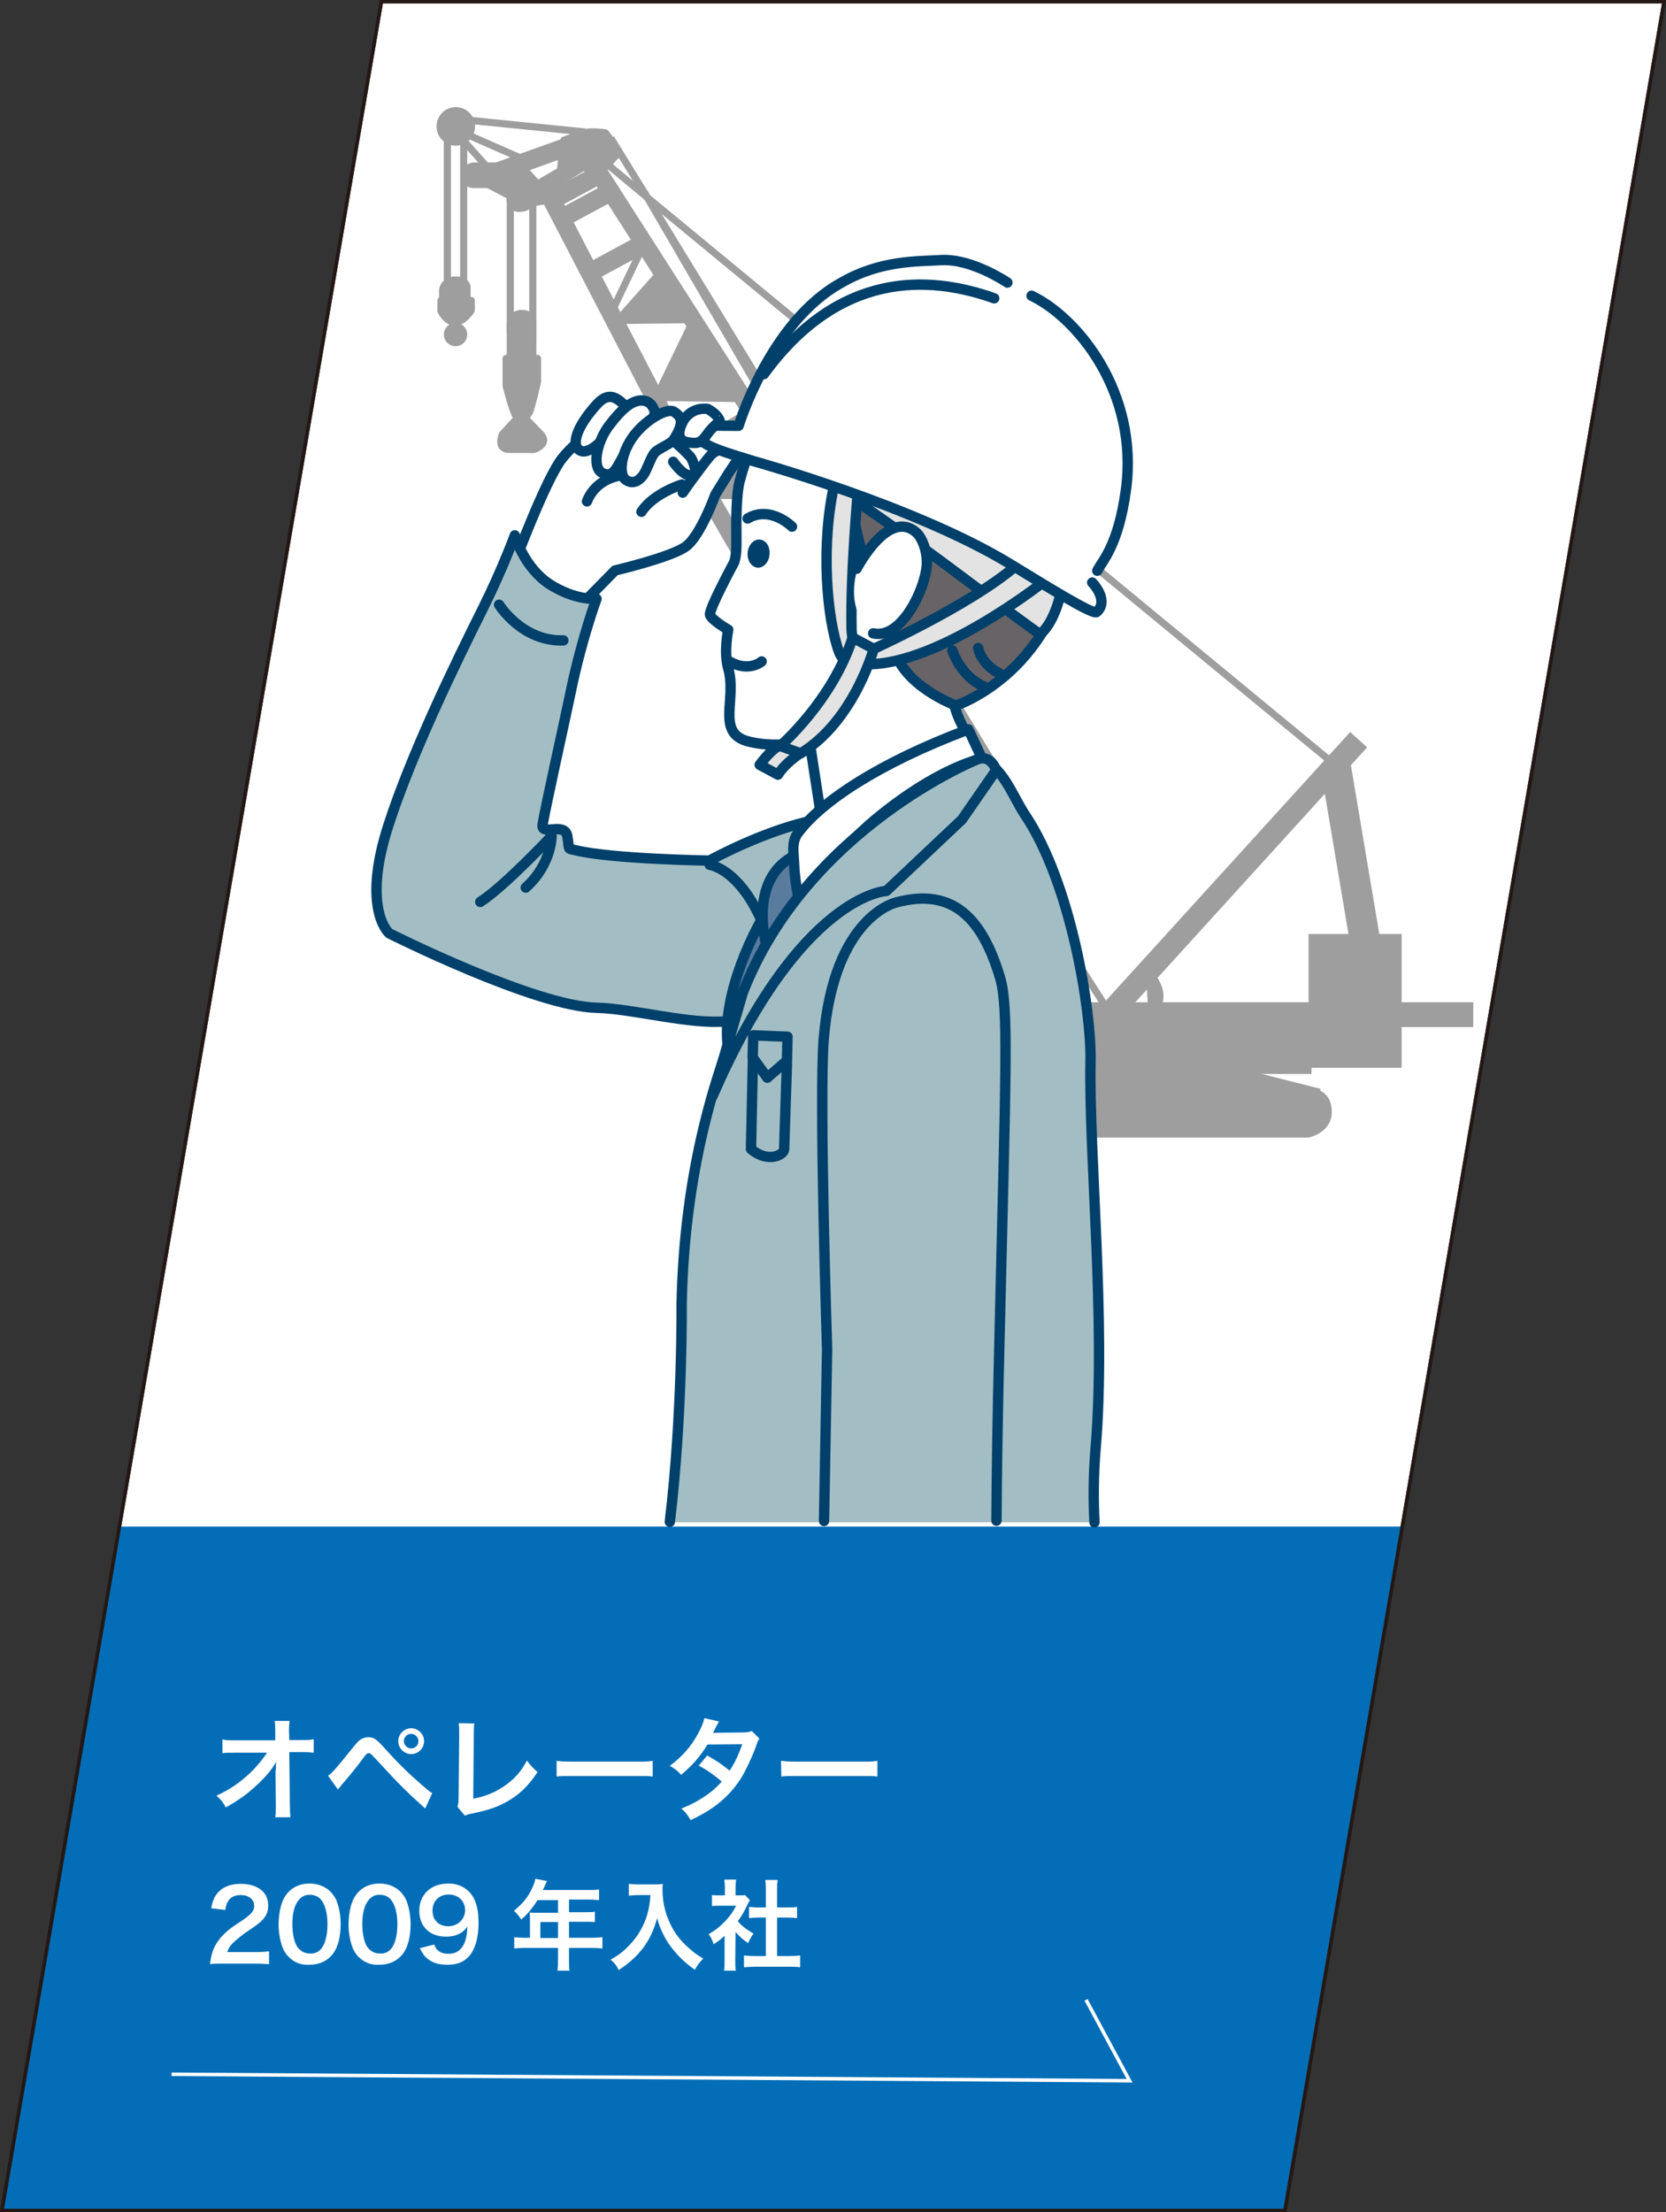 <?xml version="1.0" encoding="utf-8"?>
<!-- Generator: Adobe Illustrator 27.4.1, SVG Export Plug-In . SVG Version: 6.00 Build 0)  -->
<svg version="1.1" xmlns="http://www.w3.org/2000/svg" xmlns:xlink="http://www.w3.org/1999/xlink" x="0px" y="0px"
	 viewBox="0 0 593.2 787.6" style="enable-background:new 0 0 593.2 787.6;" xml:space="preserve">
<rect x="0" y="0" width="593.2" height="787.6" fill="#333333" stroke="none"/>
<style type="text/css">
	.st0{fill:#FFFFFF;stroke:#231815;stroke-width:1.25;stroke-miterlimit:10;}
	.st1{fill:#036EB7;}
	.st2{fill:#FFFFFF;}
	.st3{fill:none;stroke:#FFFFFF;stroke-width:1.25;stroke-miterlimit:10;}
	.st4{fill:none;stroke:#231815;stroke-width:1.25;stroke-miterlimit:10;}
	.st5{fill:#9E9E9F;stroke:#9E9E9F;stroke-width:2.536;stroke-miterlimit:7;}
	.st6{fill:#9E9E9F;stroke:#9E9E9F;stroke-width:2.536;stroke-linecap:round;stroke-linejoin:round;stroke-miterlimit:7;}
	.st7{fill:#9E9E9F;stroke:#9E9E9F;stroke-width:1.268;stroke-miterlimit:7;}
	.st8{fill:#9E9E9F;stroke:#9E9E9F;stroke-width:4.607;stroke-miterlimit:10;}
	.st9{fill:#9E9E9F;stroke:#9E9E9F;stroke-width:3.804;stroke-miterlimit:7;}
	.st10{fill:#FFFFFF;stroke:#00406A;stroke-width:3.687;stroke-linecap:round;stroke-linejoin:round;stroke-miterlimit:10;}
	.st11{fill:none;stroke:#00406A;stroke-width:3.687;stroke-linecap:round;stroke-linejoin:round;stroke-miterlimit:10;}
	.st12{fill:#A2BEC4;stroke:#00406A;stroke-width:3.687;stroke-linecap:round;stroke-linejoin:round;stroke-miterlimit:10;}
	.st13{fill:#00406A;}
	.st14{fill:#676366;stroke:#00406A;stroke-width:3.687;stroke-linecap:round;stroke-linejoin:round;stroke-miterlimit:10;}
	.st15{fill:#E2E3E2;stroke:#00406A;stroke-width:3.687;stroke-linecap:round;stroke-linejoin:round;stroke-miterlimit:10;}
	.st16{fill:#597B9D;stroke:#00406A;stroke-width:3.687;stroke-linecap:round;stroke-linejoin:round;stroke-miterlimit:10;}
	.st17{fill:#A2BEC4;}
</style>
<g id="ワイヤー_00000141434263982326548340000004727040935601477768_">
</g>
<g id="レイヤー_1">
	<g id="レイヤー_1_00000040536737324670578950000002935229019675406000_">
	</g>
	<g id="ワイヤー">
		<polygon class="st0" points="457.5,787 0.7,787 135.8,0.6 592.5,0.6 		"/>
		<polygon class="st1" points="457.5,787 0.7,787 42.7,543.5 499.5,543.5 		"/>
		<g>
			<path class="st2" d="M98.2,630.1c0-0.2,0.1-2.2,0.1-2.9c-0.8,1.7-2.1,3.4-4.1,5.6c-2.2,2.4-5.1,5-7.9,7c-1.6,1.1-2.9,2-5.9,3.7
				c-1-1.9-1.6-2.6-3.3-4.2c4.8-2.2,8.6-4.8,12.6-8.7c2-2,4-4.5,5.4-6.6h-11c-3,0-3.5,0-4.9,0.2v-4.9c1.5,0.3,2.2,0.3,5,0.3H98v-3.2
				c0-2.2,0-2.2-0.2-3.7h5.3c-0.1,1-0.2,1.8-0.2,3.4v0.2l0.1,3.2h4c2.7,0,3.3,0,4.7-0.3v4.8c-1.2-0.1-2.1-0.2-4.6-0.2H103l0.2,18.6
				c0,2,0.1,3.5,0.2,4.6H98c0.2-1.1,0.2-2.2,0.2-3.8c0-0.2,0-0.4,0-0.7l-0.1-12L98.2,630.1L98.2,630.1L98.2,630.1z"/>
			<path class="st2" d="M116.8,632.2c1.2-0.6,3.2-3,8.6-9.7c1.4-1.8,2.2-2.6,3-3.2c0.8-0.5,1.8-0.8,2.7-0.8c2,0,2.9,0.6,6,4.1
				c4.8,5.3,8.5,8.9,13,12.8c2.3,2,2.9,2.5,3.8,3l-2.5,5.5c-7.5-6.8-9.5-8.9-16.9-16.9c-2.6-2.8-2.6-2.8-3.2-2.8
				c-0.6,0-0.8,0.1-2.4,2.3c-1.6,2.2-5,6.4-7.2,8.9c-0.6,0.8-0.8,1-1.4,1.7L116.8,632.2z M151,619.9c0,2.6-2.1,4.6-4.6,4.6
				s-4.6-2.1-4.6-4.6s2.1-4.6,4.6-4.6C148.9,615.3,151,617.4,151,619.9z M143.8,619.9c0,1.4,1.2,2.6,2.6,2.6c1.5,0,2.6-1.2,2.6-2.6
				c0-1.4-1.2-2.6-2.6-2.6C144.9,617.3,143.8,618.5,143.8,619.9z"/>
			<path class="st2" d="M168.9,613.6c-0.2,1.1-0.2,2.1-0.2,4l-0.2,22.8c4.2-0.8,7.9-2.3,10.9-4.4c3.7-2.5,6.2-5.3,8.2-9.2
				c1.6,2.1,2.1,2.6,3.8,4.1c-2.8,4.2-5.3,6.9-8.9,9.3c-4,2.7-8.1,4.2-14.6,5.5c-1.1,0.2-1.6,0.4-2.4,0.7l-2.6-3.1
				c0.3-1.1,0.4-1.8,0.4-4.1l0.2-21.6c0-2.8,0-2.8-0.2-4.1L168.9,613.6z"/>
			<path class="st2" d="M198.1,626.9c1.8,0.2,2.5,0.3,6.5,0.3h21.3c4,0,4.7,0,6.5-0.3v5.6c-1.6-0.2-2-0.2-6.5-0.2h-21.2
				c-4.5,0-4.9,0-6.5,0.2v-5.6H198.1z"/>
			<path class="st2" d="M270.4,619c-0.5,0.7-0.6,0.8-1.2,2.7c-1.3,3.6-3.5,8.3-5.1,11c-4.1,6.6-9.7,11.4-18.2,15.3
				c-1.3-2.2-1.8-2.8-3.3-4.1c3.4-1.4,5.4-2.4,7.8-4c2.8-1.8,4.5-3.3,6.6-5.6c-2.8-2.4-5.2-4.1-8.2-5.7l3-3.6c3.4,1.9,5,3,8,5.4
				c1.9-2.9,3.2-5.7,4.5-9.4l-12.4,0.1c-2.5,4.1-5.3,7.4-9.4,10.8c-1.3-1.5-1.9-2-4-3.2c4.4-3.3,7.6-6.9,10-11.4
				c1.2-2.1,2-4.1,2.3-5.6l5.2,1.2c-0.4,0.7-0.4,0.7-1.2,2.2c-0.5,1.1-0.8,1.6-1,1.9c0.6-0.1,0.6-0.1,10.4-0.2
				c1.6,0,2.5-0.1,3.5-0.5L270.4,619z"/>
			<path class="st2" d="M278.1,626.9c1.8,0.2,2.5,0.3,6.5,0.3h21.3c4,0,4.7,0,6.5-0.3v5.6c-1.6-0.2-2-0.2-6.5-0.2h-21.2
				c-4.5,0-4.9,0-6.5,0.2L278.1,626.9L278.1,626.9z"/>
		</g>
		<g>
			<path class="st2" d="M79.3,699.1c-2.7,0-3.3,0-4.5,0.2c0.2-2,0.5-3.2,0.9-4.5c0.9-2.6,2.5-4.8,4.8-6.9c1.2-1.1,2.3-1.9,5.8-4.2
				c3.2-2.2,4.2-3.4,4.2-5.1c0-2.4-1.9-3.9-4.8-3.9c-2,0-3.6,0.7-4.4,2.1c-0.6,0.8-0.8,1.6-1.1,3.2l-5-0.6c0.5-2.7,1.1-4.1,2.4-5.6
				c1.8-2,4.5-3.1,8-3.1c6.1,0,9.9,2.9,9.9,7.7c0,2.3-0.8,4-2.5,5.6c-1,0.9-1.3,1.2-5.9,4.3c-1.5,1.1-3.3,2.6-4.2,3.5
				c-1.1,1.1-1.5,1.8-2,3.2h9.8c2.2,0,4-0.1,5.1-0.3v4.6c-1.6-0.1-3-0.2-5.3-0.2H79.3z"/>
			<path class="st2" d="M102.9,696.8c-1.1-1-1.9-2.3-2.3-3.5c-0.9-2.5-1.4-5.2-1.4-8.1c0-3.7,0.8-7.6,2.1-9.7c1.9-3.2,5-4.9,8.9-4.9
				c3,0,5.5,1,7.4,2.8c1,1.1,1.9,2.3,2.3,3.5c0.9,2.5,1.4,5.2,1.4,8.1c0,4.3-0.9,8.1-2.6,10.4c-2,2.7-4.9,4.1-8.5,4.1
				C107.3,699.7,104.7,698.7,102.9,696.8z M114.1,694.1c1.6-1.6,2.5-4.9,2.5-9s-0.9-7.2-2.5-9c-0.8-0.9-2.2-1.5-3.8-1.5
				c-1.7,0-2.9,0.6-3.9,1.8c-1.5,1.8-2.3,4.7-2.3,8.5c0,3.7,0.7,6.7,1.8,8.3c1.1,1.5,2.6,2.3,4.5,2.3
				C111.8,695.6,113.2,695.1,114.1,694.1z"/>
			<path class="st2" d="M127.8,696.8c-1.1-1-1.9-2.3-2.3-3.5c-0.9-2.5-1.4-5.2-1.4-8.1c0-3.7,0.8-7.6,2.1-9.7c1.9-3.2,5-4.9,8.9-4.9
				c3,0,5.5,1,7.4,2.8c1,1.1,1.9,2.3,2.3,3.5c0.9,2.5,1.4,5.2,1.4,8.1c0,4.3-0.9,8.1-2.6,10.4c-2,2.7-4.9,4.1-8.5,4.1
				C132.2,699.7,129.7,698.7,127.8,696.8z M139,694.1c1.6-1.6,2.5-4.9,2.5-9s-0.9-7.2-2.5-9c-0.8-0.9-2.2-1.5-3.8-1.5
				c-1.7,0-2.9,0.6-3.9,1.8c-1.5,1.8-2.3,4.7-2.3,8.5c0,3.7,0.7,6.7,1.8,8.3c1.1,1.5,2.6,2.3,4.5,2.3
				C136.7,695.6,138.1,695.1,139,694.1z"/>
			<path class="st2" d="M154.6,692.3c0.4,1,0.7,1.5,1.1,1.9c0.9,0.9,2.2,1.4,4,1.4c1.7,0,3-0.5,4-1.4c1.8-1.7,2.6-4.2,2.7-8.3
				c-0.7,1-1.1,1.4-1.9,2c-1.6,1.1-3.4,1.6-5.7,1.6c-5.8,0-9.5-3.6-9.5-9.2c0-3.6,1.6-6.5,4.4-8.2c1.6-1,3.7-1.5,6.1-1.5
				c4.5,0,8.2,2.6,9.6,6.9c0.7,1.9,1,4.4,1,7.2c0,5.3-1.4,9.9-3.7,12.1c-1.9,1.9-4.1,2.7-7.5,2.7c-2.9,0-5-0.6-6.8-2
				c-1.2-0.9-1.9-1.9-2.9-3.9L154.6,692.3z M165.6,680.1c0-3.3-2.4-5.6-5.9-5.6c-3.4,0-5.7,2.4-5.7,5.7c0,3.4,2.2,5.6,5.6,5.6
				C163,685.8,165.6,683.3,165.6,680.1z"/>
			<path class="st2" d="M188.7,682.9c0-0.8,0-1.3-0.1-2c0.7,0.1,1.5,0.1,2.5,0.1h7.6v-4.5h-7.3c-1.8,2.8-3.5,4.9-5.8,6.9
				c-1-1.5-1.4-2-2.6-3.1c3.6-3,5.4-5.4,6.8-8.8c0.5-1.1,0.7-1.9,0.8-2.6l4.2,0.8c-0.2,0.4-0.3,0.5-0.5,1c0,0.1-0.4,0.8-1,2.2h16.4
				c1.6,0,2.5,0,3.6-0.2v3.8c-1.1-0.1-2-0.2-3.6-0.2h-7.1v4.5h5.6c1.6,0,2.6,0,3.6-0.2v3.7c-1-0.1-2-0.1-3.5-0.1h-5.7v5.7h8.1
				c1.6,0,2.7-0.1,3.8-0.2v4c-1.1-0.1-2.3-0.2-3.8-0.2h-8.1v4.4c0,1.8,0,2.7,0.2,3.7h-4.3c0.1-1,0.2-2,0.2-3.8v-4.3h-11.8
				c-1.5,0-2.7,0.1-3.8,0.2v-4c1.1,0.1,2.2,0.2,3.8,0.2h1.8L188.7,682.9L188.7,682.9z M198.7,690v-5.7h-6.3v5.7H198.7z"/>
			<path class="st2" d="M227.3,674.7c-0.9,0-2,0.1-3.4,0.2v-4.2c1,0.1,1.8,0.2,3.3,0.2h5.6c1.4,0,2.4,0,3.2-0.2
				c-0.1,1-0.1,1.3-0.1,2.2c0,5,1.3,9.6,3.7,13.9c1.5,2.5,3.2,4.6,5.6,6.7c1.8,1.6,2.8,2.4,5.2,3.8c-1.3,1.3-2,2.2-3,4
				c-3.5-2.5-6.1-5-8.5-8.2c-1.3-1.7-2.1-3-3.1-5.2c-0.9-1.9-1.2-2.8-1.8-5c-1.3,4.5-2.7,7.5-5,10.6c-2.2,2.9-4.9,5.4-8.7,7.9
				c-0.7-1.5-1.5-2.6-2.9-3.7c3-1.7,4.7-3,7-5.5c2.7-2.8,4.9-6.6,6-10.4c0.7-2.4,1-4.2,1.2-7.1H227.3z"/>
			<path class="st2" d="M261.8,698c0,1.6,0,2.5,0.2,3.6h-4.2c0.2-1,0.2-2,0.2-3.6v-8.8c-1.4,1.3-2.1,1.8-3.9,3
				c-0.4-1.3-1-2.6-1.8-3.6c2.5-1.4,4.1-2.7,6-4.7c1.6-1.7,2.7-3.2,3.8-5.4h-5.7c-1.3,0-2,0-2.9,0.1v-3.9c0.9,0.1,1.6,0.1,2.8,0.1
				h1.8v-2.9c0-0.9-0.1-1.9-0.2-2.7h4.2c-0.1,0.8-0.2,1.6-0.2,2.7v2.9h1.4c1.1,0,1.6,0,2-0.1l1.7,1.8c-0.3,0.5-0.5,0.9-0.8,1.5
				c-1.2,2.5-1.8,3.7-3.5,6c1.6,1.9,3.3,3.1,5.6,4.4c-0.8,1.1-1.4,2.1-1.9,3.4c-1.8-1.2-3-2.2-4.5-4L261.8,698L261.8,698z
				 M276.7,696.4h4.2c1.8,0,2.9-0.1,4-0.2v4.2c-1.2-0.2-2.6-0.2-4-0.2h-12c-1.4,0-2.7,0.1-4,0.2v-4.2c1.1,0.1,2.3,0.2,4,0.2h3.8
				v-13.7h-2.6c-1.2,0-2.3,0.1-3.4,0.2v-4c1,0.1,1.9,0.2,3.4,0.2h2.6v-6.2c0-1.4-0.1-2.3-0.2-3.6h4.4c-0.2,1.4-0.2,2.1-0.2,3.6v6.2
				h3.7c1.6,0,2.5,0,3.4-0.2v4c-1.1-0.1-2.2-0.2-3.4-0.2h-3.7L276.7,696.4L276.7,696.4z"/>
		</g>
		<polyline class="st3" points="61.1,738.5 402.2,740.8 386.7,712 		"/>
		<polygon class="st4" points="457.5,787 0.7,787 135.8,0.6 592.5,0.6 		"/>
	</g>
	<g>
		<g>
			<line class="st5" x1="159.3" y1="49.7" x2="159.3" y2="103.3"/>
			<line class="st5" x1="165.1" y1="46.4" x2="165.1" y2="103.3"/>
			<line class="st5" x1="181.7" y1="66.6" x2="181.7" y2="119.1"/>
			<line class="st5" x1="189.7" y1="68.3" x2="189.7" y2="122"/>
			<path class="st6" d="M180.2,59.1h-11.5c0,0-3.2,0.2-3.2,3.2c0,3,2,3.4,3.4,3.4c1.4,0,4.9,0,4.9,0l7.8,4.1c0,0-0.3,2.1,1.1,3.6
				c1.5,1.5,4.8,0.6,6-0.5c1.1-1.1,5.9-1.4,5.9-1.4l-3.1-5.9l-5.9-6.5H180.2z"/>
			<path class="st6" d="M157.6,107v-3.8c0,0,0.4-3.5,4.5-3.5s4.2,2.4,4.2,2.4v4.9H157.6z"/>
			<path class="st5" d="M184.4,148.6l-5.5,6c0,0-2.4,5.4,2.5,5.4c5,0,8.8,0,8.8,0s5.9-1.9,2.1-5.7c-3.8-3.8-5.5-5.8-5.5-5.8
				L184.4,148.6z"/>
			<path class="st7" d="M355.3,360.8c0,0-3.4,2.2-3.4,6.4c0,4.2,0,6.4,0,6.4l3.6,3.6l12.9-9.2v-7.2H355.3z"/>
			<path class="st6" d="M214.2,61l6.3-6.9l-4.9-6.8c0,0-5.2-0.8-7.5,0c-2.3,0.8-7.3,2.6-7.3,2.6l-1.3,10.9c0,0,9.5-3.5,11.3-2.7
				C212.7,58.8,214.2,61,214.2,61z"/>
			<line class="st6" x1="218.4" y1="109.8" x2="228.8" y2="88"/>
			<polyline class="st6" points="263.3,141.9 233.6,141.5 247,113.8 219.9,114.1 235.2,96.9 			"/>
			<polyline class="st6" points="300.4,204.9 270.6,205.7 284.8,176.4 253.3,176.4 270.2,151.9 			"/>
			<polyline class="st6" points="318.2,234.8 288.7,236.7 305.1,212.7 			"/>
			<polyline class="st6" points="333,266.7 305.1,267.8 323.4,242.2 			"/>
			<polyline class="st6" points="357.1,312.3 345.4,325.6 360,320 			"/>
			<polyline class="st6" points="330.9,305.1 350.6,294.3 335.5,312.1 355.9,309.5 341.5,320 			"/>
			
				<rect x="324.1" y="260.2" transform="matrix(-0.548 -0.836 0.836 -0.548 275.676 695.761)" class="st5" width="3.2" height="26.6"/>
			
				<rect x="206.1" y="62.8" transform="matrix(-0.475 -0.88 0.88 -0.475 242.362 291.382)" class="st5" width="4.1" height="21.1"/>
			
				<rect x="202.6" y="56.3" transform="matrix(-0.475 -0.88 0.88 -0.475 242.903 278.741)" class="st5" width="4.1" height="21.1"/>
			
				<rect x="217.8" y="81.1" transform="matrix(-0.475 -0.88 0.88 -0.475 243.585 328.723)" class="st5" width="4.1" height="21.1"/>
			<rect x="254" y="141.9" transform="matrix(-0.5 -0.866 0.866 -0.5 249.627 454.568)" class="st5" width="4.1" height="26.6"/>
			
				<rect x="288.5" y="199.4" transform="matrix(-0.548 -0.836 0.836 -0.548 272.047 572.298)" class="st5" width="4.1" height="26.6"/>
			
				<rect x="306" y="229.8" transform="matrix(-0.548 -0.836 0.836 -0.548 273.654 634.03)" class="st5" width="4.1" height="26.6"/>
			
				<rect x="333" y="276.5" transform="matrix(-0.548 -0.836 0.836 -0.548 276.439 728.941)" class="st5" width="4.1" height="26.6"/>
			
				<rect x="327.3" y="266.3" transform="matrix(-0.548 -0.836 0.836 -0.548 276.181 708.301)" class="st5" width="4.1" height="26.6"/>
			<line class="st5" x1="216.3" y1="58.5" x2="230.7" y2="70.5"/>
			
				<rect x="343.5" y="275.4" transform="matrix(0.802 -0.597 0.597 0.802 -126.486 270.545)" class="st5" width="3.9" height="101.8"/>
			
				<rect x="359.8" y="267.6" transform="matrix(0.925 -0.379 0.379 0.925 -93.705 160.764)" class="st5" width="3.9" height="101.8"/>
			<line class="st5" x1="230.7" y1="70.5" x2="473.4" y2="270.7"/>
			<line class="st5" x1="368.3" y1="318.6" x2="397.5" y2="364.4"/>
			<path class="st5" d="M408,345.2c0,0,10.5,9.1,1.1,16.4c-0.1,0.1-0.2,0.1-0.2,0.2"/>
			<polygon class="st8" points="345.6,388.5 345.6,396.3 380.2,387.8 432.1,387.8 464.9,396.8 467.3,389.3 443.1,383.2 367.1,383.2 
							"/>
			<polygon class="st7" points="349.4,392.5 379.7,385 432,385 462.2,392.1 462.2,403.1 348.4,403.1 			"/>
			<rect x="378.1" y="362.8" class="st5" width="5.4" height="15.2"/>
			<rect x="423.2" y="374.8" class="st5" width="42.5" height="6.3"/>
			
				<rect x="447" y="302.3" transform="matrix(0.166 0.986 -0.986 0.166 703.509 -218.929)" class="st5" width="68.4" height="8.3"/>
			<rect x="494.3" y="358.1" class="st5" width="29" height="6.3"/>
			<rect x="467.2" y="333.8" class="st5" width="30.6" height="45.1"/>
			
				<rect x="373.8" y="309.9" transform="matrix(0.673 -0.74 0.74 0.673 -87.746 426.875)" class="st5" width="130.3" height="5.6"/>
			<polygon class="st5" points="468.3,375.6 383.5,375.6 383.5,375.2 383.5,358.1 468.3,358.1 			"/>
			<polygon class="st5" points="383.5,381.1 421.6,381.1 468.3,375.6 383.5,375.6 			"/>
			<polygon class="st5" points="378.1,379.8 368.3,379.8 368.3,368.2 368.3,358.1 378.1,358.1 			"/>
			<polygon class="st5" points="355.4,377.2 368.3,368.2 368.3,379.8 348.4,379.8 348.4,378.2 354.2,378.2 			"/>
			<rect x="355.3" y="358.1" class="st5" width="13" height="3"/>
			<path class="st9" d="M345.6,403.1h120.1c0,0,6.6-1.4,6.6-7.1c0-5.7-3.4-6.2-6.6-7.3c-3.1-1.1-21.7-5.6-21.7-5.6h-77.6l-22.7,5.9
				c0,0-5.1,0.8-5.1,7.8C338.5,396.9,338.5,403.1,345.6,403.1z"/>
			<circle class="st5" cx="345.6" cy="396.1" r="4.1"/>
			<path class="st9" d="M350.8,396.1c0,2.9-2.3,5.2-5.2,5.2c-2.9,0-5.2-2.3-5.2-5.2c0-2.9,2.3-5.2,5.2-5.2
				C348.4,390.8,350.8,393.2,350.8,396.1z"/>
			<path class="st5" d="M469.5,396.2c0,2.3-1.8,4.1-4.1,4.1c-2.3,0-4.1-1.8-4.1-4.1c0-2.3,1.8-4.1,4.1-4.1
				C467.6,392.1,469.5,393.9,469.5,396.2z"/>
			<path class="st9" d="M470.6,396.2c0,2.9-2.3,5.2-5.2,5.2c-2.9,0-5.2-2.3-5.2-5.2c0-2.9,2.3-5.2,5.2-5.2
				C468.3,390.9,470.6,393.3,470.6,396.2z"/>
			<path class="st8" d="M358.1,398.9c0,1.2-1,2.2-2.2,2.2c-1.2,0-2.2-1-2.2-2.2c0-1.2,1-2.2,2.2-2.2
				C357.1,396.7,358.1,397.7,358.1,398.9z"/>
			<path class="st8" d="M375.4,398.9c0,1.2-1,2.2-2.2,2.2c-1.2,0-2.2-1-2.2-2.2c0-1.2,1-2.2,2.2-2.2
				C374.4,396.7,375.4,397.7,375.4,398.9z"/>
			<path class="st8" d="M396.2,398.9c0,1.2-1,2.2-2.2,2.2c-1.2,0-2.2-1-2.2-2.2c0-1.2,1-2.2,2.2-2.2
				C395.2,396.7,396.2,397.7,396.2,398.9z"/>
			<path class="st8" d="M415.9,398.9c0,1.2-1,2.2-2.2,2.2c-1.2,0-2.2-1-2.2-2.2c0-1.2,1-2.2,2.2-2.2
				C414.9,396.7,415.9,397.7,415.9,398.9z"/>
			<path class="st8" d="M436.7,398.9c0,1.2-1,2.2-2.2,2.2c-1.2,0-2.2-1-2.2-2.2c0-1.2,1-2.2,2.2-2.2
				C435.7,396.7,436.7,397.7,436.7,398.9z"/>
			<path class="st8" d="M457.3,398.9c0,1.2-1,2.2-2.2,2.2c-1.2,0-2.2-1-2.2-2.2c0-1.2,1-2.2,2.2-2.2
				C456.3,396.7,457.3,397.7,457.3,398.9z"/>
			
				<rect x="360.6" y="298.2" transform="matrix(0.836 -0.548 0.548 0.836 -111.307 250.301)" class="st5" width="5.4" height="26.6"/>
			<polygon class="st5" points="351,293.9 352.7,297.3 364.1,288.9 229.3,68.3 357,287.8 			"/>
			<rect x="277.5" y="151.9" transform="matrix(0.866 -0.5 0.5 0.866 -74.358 169.657)" class="st5" width="3.9" height="143.3"/>
			
				<rect x="303.5" y="137.1" transform="matrix(0.859 -0.512 0.512 0.859 -64.245 185.927)" class="st5" width="3.9" height="145"/>
			
				<rect x="216.4" y="58.5" transform="matrix(0.887 -0.461 0.461 0.887 -27.573 113.4)" class="st5" width="3.9" height="109.3"/>
			
				<rect x="238.7" y="53.1" transform="matrix(0.842 -0.539 0.539 0.842 -18.254 146.203)" class="st5" width="3.9" height="102.4"/>
			<polygon class="st6" points="193.1,64.5 208.6,55.5 215.1,60.5 211.9,62.3 207.9,59.4 195.8,66.9 			"/>
			<line class="st5" x1="217.5" y1="49.2" x2="229.7" y2="69"/>
			
				<rect x="188.5" y="43.9" transform="matrix(-0.337 -0.942 0.942 -0.337 201.524 254.911)" class="st5" width="4.1" height="25.2"/>
			<line class="st5" x1="166.8" y1="42.8" x2="208.4" y2="47"/>
			<path class="st6" d="M180.2,127.6v9.7c0,0,2.4,9.7,3.6,10.9c1.2,1.2,4,1.3,5.2-2.8c1.2-4,2.4-9.6,2.4-9.6v-8.2H180.2z"/>
			<path class="st6" d="M157,107v3.7c0,0,1.8,4,5,4s5.8-4.2,5.8-4.2V107H157z"/>
			<polyline class="st5" points="187.4,150.2 187.4,155.8 192.8,155.8 			"/>
			<polyline class="st5" points="184.1,150.2 184.1,155.8 178.9,155.8 			"/>
			<path class="st5" d="M165.1,119.1c0,1.6-1.3,2.9-2.9,2.9c-1.6,0-2.9-1.3-2.9-2.9c0-1.6,1.3-2.9,2.9-2.9
				C163.8,116.2,165.1,117.5,165.1,119.1z"/>
			<path class="st6" d="M181.7,127.6v-12.2c0,0,0.3-3.8,4.1-3.8c3.9,0,3.9,3.1,3.9,3.1v12.9H181.7"/>
			<path class="st6" d="M167.9,45c0,3.1-2.5,5.6-5.6,5.6c-3.1,0-5.6-2.5-5.6-5.6c0-3.1,2.5-5.6,5.6-5.6
				C165.4,39.4,167.9,41.9,167.9,45z"/>
			<line class="st5" x1="166.8" y1="48.1" x2="185.2" y2="56.2"/>
			<line class="st5" x1="164.9" y1="49.9" x2="174.8" y2="61"/>
		</g>
	</g>
	<g>
		<path class="st10" d="M253.4,162.9c-2.3,5.3-7,8.4-10.5,6.8c-3.5-1.5-4.6-7-2.3-12.3c2.3-5.3,7-8.4,10.5-6.8
			C254.6,152.1,255.6,157.6,253.4,162.9z"/>
		<g>
			<path class="st10" d="M220.1,146.6c0,0-14.3,9.2-20.1,16.8c-5.8,7.6-16.6,36.5-16.6,36.5l7.7,15.3h16l11.9-12.1
				c0,0,20.1-4.7,25.3-8.6c5.2-3.9,10.4-18.4,10.4-18.4l4.7-7.6l5.7-8.5c0,0-8.3-2.5-12.5,2.6c-4.4,5.4-9.5,12.8-9.5,12.8l4.7-6.9
				c0,0-0.6-4.4-2.3-6.2C239.3,155.8,225.3,144.2,220.1,146.6z"/>
			<path class="st11" d="M239.7,164.4c0,0,3.2,4.7,5.8,4.8"/>
			<path class="st11" d="M242.8,172.5c0,0-10.1,3.1-14.4,9.7"/>
			<path class="st11" d="M221,169.3c0,0-8.7,0.8-12,9.2"/>
		</g>
		<g>
			<g>
				<path class="st12" d="M329.7,355.6c0,0-32.4,4.1-70.8,8c-13.2,1.3-33.5-4.5-46.4-4.8c-22.2-0.5-73.9-26.5-73.9-26.5
					s-10.1-8.5-0.2-38.8c8.1-24.9,22.9-55.6,33.7-77.2c7-14.1,11.2-25.7,11.2-25.7s3.2,11.4,12.4,17.4c9.2,5.9,16.7,5.2,16.7,5.2
					s-5.3,14.2-9.2,33.2c-2.5,12-8.5,38.7-10,47.1c-0.8,4.4,7.9-1.1,8.8,4.2c0.9,5.3-0.2,4.2,2.9,5c13.1,3.2,47.7,3.7,47.7,3.7
					s20.2-11.2,38.4-14.6c18.2-3.4,31.3-7.3,31.3-7.3L329.7,355.6z"/>
				<path class="st11" d="M177.7,215.3c0,0,8.2,13.2,22.9,12.7"/>
				<path class="st11" d="M252.7,307.9c0,0,12.8,1.5,21.4,27.5"/>
				<path class="st11" d="M171,321.1c8.4-5.3,25.4-23.4,25.4-23.4s0,10.1-9.2,18.3"/>
			</g>
		</g>
		<path class="st10" d="M217.5,153.1c-4.7,6.2-9,8.8-11.3,7.1c-2.3-1.7-1.4-6.3,3.2-12.5c1.7-2.2,3.8-4.8,5.4-5.7
			c2.8-1.6,4.8-0.1,6.2,1C223.4,144.7,222.2,146.9,217.5,153.1z"/>
		<path class="st10" d="M225.2,157.7c-5.2,5.8-5.7,13.5-10.9,10.6c-3.4-1.9-2.1-10.5,2.5-16.7c2.1-2.8,4.8-5.9,7.2-7.5
			c4.4-2.9,7.3-1,8.1,0.3C234,147.3,233.9,148,225.2,157.7z"/>
		<path class="st10" d="M224.9,156.2c-4.3,6.5-4.4,13.2-2,14.7c1.8,1.2,4,1.1,6.1-1.7c1.4-1.9,2.6-6.2,4.1-8
			c1.1-1.4,5.7-3.1,6.7-4.6c4.3-6.5,2.6-8.4,0.2-10C237.6,145,229.2,149.7,224.9,156.2z"/>
		<g>
			<path class="st10" d="M292.8,293.5l-4.7-30.6c-8.7,3.7-19,1.9-22.3,0.9c-10.7-3.3-3.4-15-6.5-25.8c-1.7-5.8,0-13.8,0-13.8
				s-5.9-3.4-6.5-5.3c-0.5-1.9,8.6-18.7,8.6-18.7c0.9-2.8,0.8-5.4,0.8-7.8c-0.1-7.8,0-16.5,1.1-20.8c12.3-46.5,37.2-45.5,56.9-43.5
				c33,3.3,38.6,37.2,38.6,37.2c6.2,27-18.8,80-18.8,80s-3,4.3,5.1,17.4c8.1,13.1,12.7,26,12.7,26l-32.4,2L292.8,293.5z"/>
			<path class="st11" d="M271.2,235.5c0,0-4.4,3.9-11.3,0.1"/>
			<path class="st13" d="M274,197.4c-0.2,2.8-2.2,4.9-4.3,4.7c-2.2-0.2-3.7-2.6-3.5-5.3c0.2-2.8,2.2-4.9,4.3-4.7
				C272.7,192.2,274.3,194.6,274,197.4z"/>
			<path class="st11" d="M282,187.5c0,0-7.7-7.7-15.8-2.9"/>
			<g>
				<path class="st14" d="M382.5,159.8c-4.4-13.4-4.6-29.6-30.9-35.5c0,0-9.1-10.3-18.3-13.3c-19.7-6.4-34.9,1-41.1,9.2
					c-2.8,3.8-5.9,7.1-10.5,7.9c-10.8,1.7-15.4,26.5-14,28.4c6.6,9.2,18.8,0.6,23,5.6c1.2,1.4,10.7,3.9,12.3,15.9
					c1.1,8.4,3.5,18.2,5.7,24.3c0,0,6.7,14.3,9.4,27.7c2.8,14.1,22.3,21.2,22.3,21.2s33.9-11.1,40.8-53.8
					C381.1,197.3,388.6,178.4,382.5,159.8z"/>
				<path class="st11" d="M339.1,231.6c0,0,2.9,9.3,11.3,12.8"/>
				<path class="st11" d="M348.3,230.7c0,0,0.9,6.4,9.3,9.9"/>
				<path class="st11" d="M291.1,156.6c0,0-8.5-6.4-9.1-12.3"/>
				<path class="st11" d="M346,149.6c0,0,20.4,13.8,22,32.1"/>
				<path class="st11" d="M349.8,192.5c0,0-9.1-7.5-13.7-17.9"/>
			</g>
			<path class="st15" d="M286.8,166.1c0,0,30.6,20.4,52.3,36.7c21.7,16.3,31.2,23,31.2,23s3.6-2.2,6.4-11c2.8-8.9,1.2-12.3,1.2-12.3
				S309.5,160.4,286.8,166.1z"/>
			<path class="st15" d="M285.7,267.7c0,0-5.8,3.5-8.7,8.1l-6.5-3.5c0,0,6.4-9,10-7.2L285.7,267.7z"/>
			<path class="st15" d="M373.5,205.7c0,0-41.8,33.6-67.8,30.6l0.2-2.9c0,0,40.5-17.8,57.5-33.4L373.5,205.7z"/>
			<path class="st15" d="M305.6,173.4c0,0-2.8,30.1-2.4,50.4c0.1,4.8,2.2,9.3,2.5,12.5c0,0-5.3,0.6-7-4.3c-4.2-11.6-6.7-38-1.4-60.6
				L305.6,173.4z"/>
			<path class="st15" d="M303.6,227l7.5,4c0,0-7,25.7-26,37.2l-7.3-2.6C277.8,265.6,296.4,249.5,303.6,227z"/>
			<g>
				<path class="st2" d="M401.1,172.8c5-41-26.2-61.7-26.2-61.7c-15.6-13.7-35.8-18.6-35.8-18.6c-10.6-0.2-26.4,0.7-33.2,5
					c-28.3,10.7-43.1,54.1-43.1,54.1l-13.8-0.1c-1.8,3.6-1.4,7.9,19.2,12.7c0,0,60.2,16.3,92.2,37.2c5.3,3.5,28.6,17.8,29.9,16.6
					c2.2-2.1,1.5-4.8,1.5-4.8l-3.1-5.7C388.8,207.6,397.4,202.7,401.1,172.8z"/>
				<path class="st11" d="M272,133.2c26.6-36.6,58.4-35.4,82-27"/>
				<path class="st11" d="M390.7,203.2c1.8-3.6,7.5-8.9,10.2-28.8c4.7-34.5-17.2-61.3-33.6-69.1"/>
				<path class="st11" d="M358.7,100.6c0,0-12.6-8.6-23.6-8c-8.4,0.5-21.7,0-35.6,8.1c-25.3,13.9-36.5,50.9-36.5,50.9l-13.8-0.1
					c-1.8,5.7,0,6.9,19.2,12.7c0,0,57.2,15.9,91.1,36.5c12.2,7.4,29.7,18.4,31,17.2c4.6-4.2-1.6-10.5-1.6-10.5"/>
			</g>
			<g>
				<path class="st2" d="M327.4,211.2c-2.7,9.7-10.1,14.1-16.2,12.5c-6-1.6-8.8-10.7-6.1-20.4c2.7-9.7,10.2-17,16.3-15.7
					C332.9,190.1,330,201.5,327.4,211.2z"/>
				<path class="st11" d="M305,202.5c0,0,11.5-22.2,21.6-12.6c1.4,1.4,3.7,5.8,3.4,11.3c-0.6,8.6-9,26.5-19.1,24.3"/>
			</g>
		</g>
		<g>
			<g>
				<path class="st16" d="M271.3,327.2c0,0-15.2,25.6-12,46.7c0,0,10.3-24.9,14.4-31.9C273.6,342,273.1,333.1,271.3,327.2z"/>
				<path class="st16" d="M282.7,304.7l2.2,19.2l-10.7,17.4C274.2,341.3,264.3,314.5,282.7,304.7z"/>
				<path class="st10" d="M344.8,259.7l5.2,11.1c0,0-49.3,31-64.7,53.1c0,0-2.2-8.1-2.5-15.6c-0.1-4-1.2-8.4,1.3-11.7
					C292.2,285.6,312.6,271.8,344.8,259.7z"/>
				<path class="st17" d="M238.6,542h151.1c-0.4-7.9-0.4-16.8,0.4-26.3c3.8-44.7-2.5-105.1-1.8-138.2c0.3-17.5-6.9-62.8-23.2-87.2
					c-4.7-7-8.1-17.9-16.3-20c0,0-15.2,3.2-37.3,21.6c-25.3,21.1-67,79.2-68.8,172.5C242.8,464.6,243.1,503.6,238.6,542z"/>
				<path class="st11" d="M389.7,542c-0.4-7.9-0.4-16.8,0.4-26.3c3.8-44.7-2.5-105.1-1.8-138.2c0.3-17.5-6.9-62.8-23.2-87.2
					c-4.7-7-8.1-17.9-16.3-20c0,0-15.2,3.2-37.3,21.6c-25.3,21.1-67,79.2-68.8,172.5c0,0,0.4,39-4.2,77.4"/>
				<g>
					<polygon class="st11" points="280.2,377.6 273.2,383.7 268,376.5 268.2,368.6 280.4,369.1 					"/>
					<path class="st11" d="M280.2,378.6l-1,30.6c-0.1,2-5.8,5-11.8-0.1l0.7-32.6"/>
				</g>
				<path class="st12" d="M253.7,390.3c31.3-72,61.9-73.1,61.9-73.1l26.9-25.4l12.2-17.6c0,0-1.8-5.8-6.8-3.8c0,0-60.6,24.4-83.4,83
					L253.7,390.3z"/>
			</g>
		</g>
		<g>
			<path class="st17" d="M293.4,541.4h61.4c0.1-17,0.4-37.4,1-61.4c2.4-101.1,3.4-121.6,0.2-132.2c-6.1-20.1-16.2-32.1-36.9-26.5
				c0,0-22.2,4.8-25.8,48.6c-1.7,20.8,1.2,110.5,1.2,110.5L293.4,541.4z"/>
			<path class="st11" d="M354.8,541.4c0.1-17,0.4-37.4,1-61.4c2.4-101.1,3.4-121.6,0.2-132.2c-6.1-20.1-16.2-32.1-36.9-26.5
				c0,0-22.2,4.8-25.8,48.6c-1.7,20.8,1.2,110.5,1.2,110.5l-1.1,61.1"/>
		</g>
		<path class="st10" d="M252,145.6c0,0-5.1-1-8.4,3.7c0,0-4.7,7.3,1.4,8.2c3.4,0.5,4.6,0.3,6.8-2.9c1.8-2.6,4.5-4.6,4.5-4.6
			S256.1,147.9,252,145.6z"/>
	</g>
</g>
</svg>
